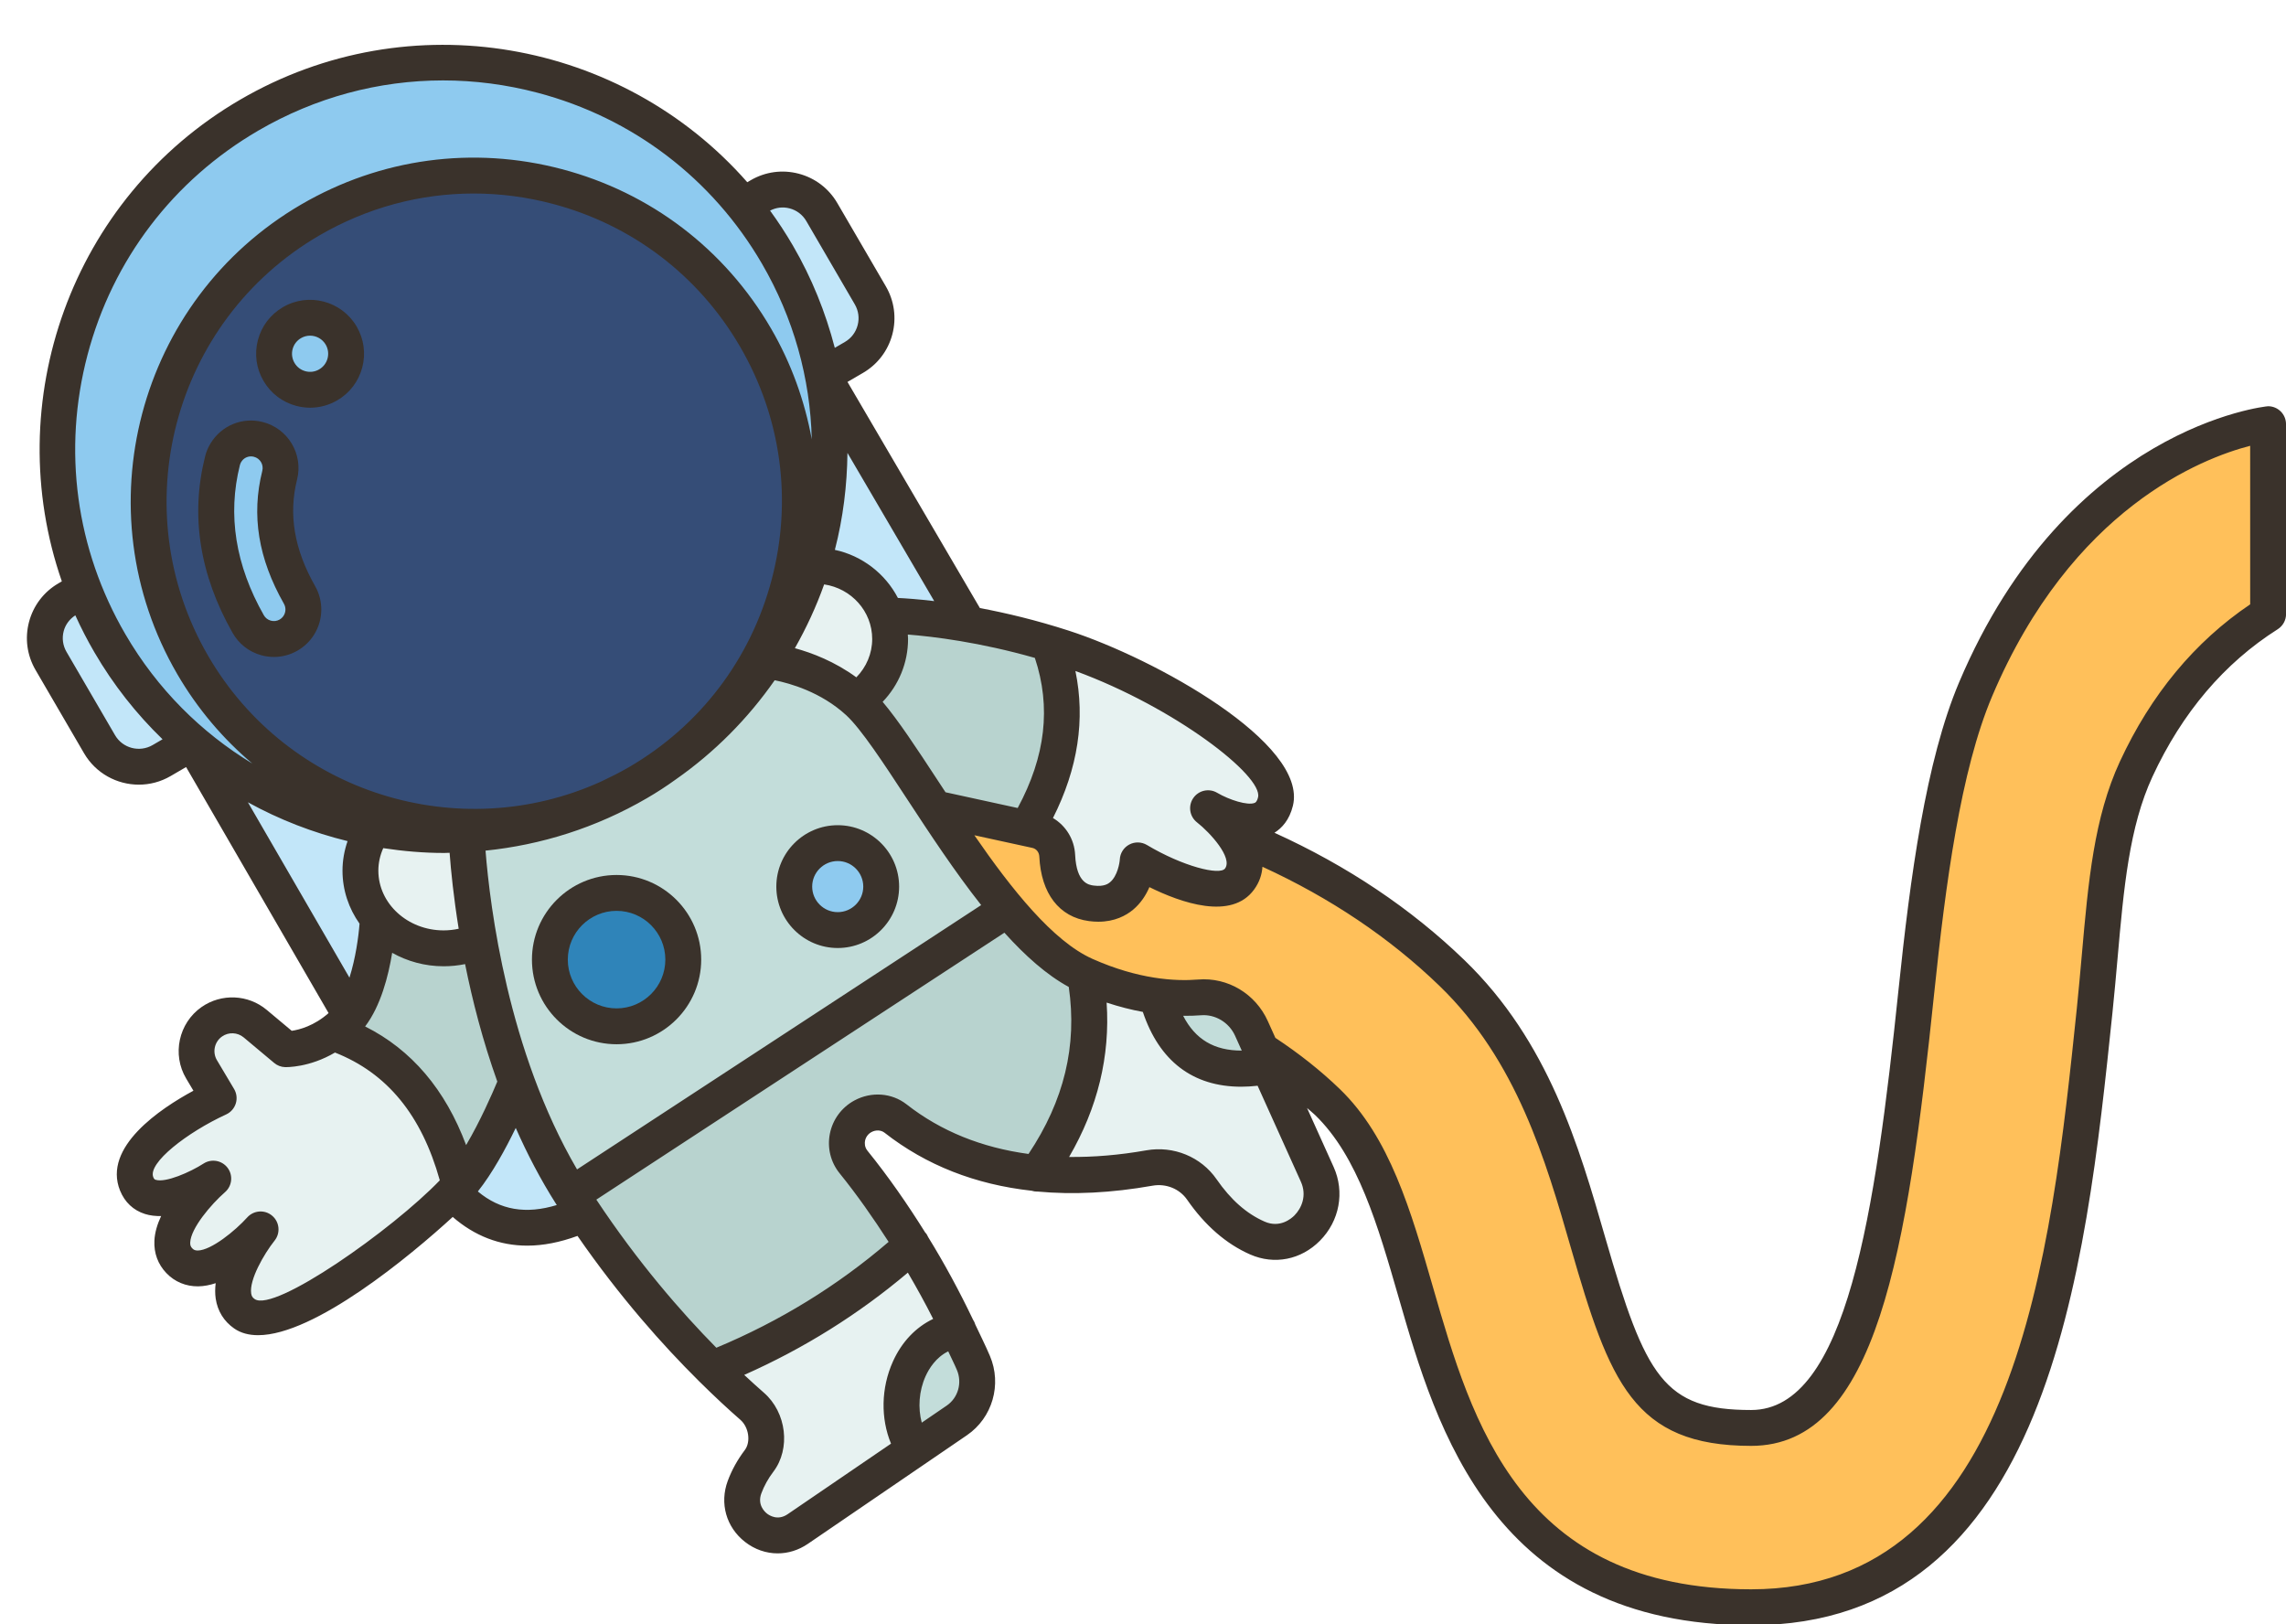 <?xml version="1.0" encoding="UTF-8"?><svg xmlns="http://www.w3.org/2000/svg" xmlns:xlink="http://www.w3.org/1999/xlink" height="90.6" preserveAspectRatio="xMidYMid meet" version="1.0" viewBox="-1.5 -2.5 127.5 90.6" width="127.5" zoomAndPan="magnify"><g><g><g><g id="change1_1"><path d="M54.692,48.206c-1.44-1.71-2.81-3.73-4.06-5.63l5.15,1.13l0.51,0.11 c0.67,0.14,1.14,0.72,1.17,1.41c0.05,1.04,0.4,2.45,1.9,2.65c2.46,0.33,2.59-2.39,2.59-2.39s4.49,2.69,5.69,1.04 c0.56-0.78,0.2-1.71-0.35-2.47h0.01c3.68,1.47,8.19,3.86,12.18,7.71c4.51,4.36,6.15,10.05,7.6,15.06 c2.25,7.8,3.45,10.32,9.09,10.32c6.17,0,7.82-11.01,9.21-24.31c0.72-6.95,1.58-12.83,3.31-16.89 c5.61-13.26,15.79-14.79,16.31-14.79v10.59c-1.85,1.17-5.04,3.64-7.36,8.64c-1.71,3.69-1.77,8.26-2.32,13.48 c-1.46,14.04-3.46,33.28-19.15,33.28c-13.64,0-16.56-10.14-18.7-17.54c-1.21-4.19-2.35-8.14-4.94-10.65 c-1.17-1.12-2.43-2.09-3.69-2.9l-0.54-1.2c-0.51-1.13-1.67-1.83-2.9-1.73c-0.66,0.05-1.47,0.05-2.4-0.08 c-1.14-0.15-2.48-0.49-3.97-1.15C57.562,51.246,56.102,49.876,54.692,48.206z" fill="#ffc05a"/></g><g id="change2_3"><path d="M71.972,62.996c0.96,2.14-1.19,4.5-3.35,3.55c-1.12-0.49-2.16-1.37-3.09-2.71 c-0.65-0.94-1.8-1.39-2.92-1.19c-2.27,0.4-4.35,0.5-6.27,0.31c2.5-3.48,3.39-7.17,2.69-11.06c1.49,0.66,2.83,1,3.97,1.15v0.01 c0.85,3.22,2.93,4.52,6.24,3.9L71.972,62.996z" fill="#e7f2f1"/></g><g id="change2_5"><path d="M65.902,42.596c0.14,0.11,0.85,0.7,1.39,1.46c0.55,0.76,0.91,1.69,0.35,2.47 c-1.2,1.65-5.69-1.04-5.69-1.04s-0.13,2.72-2.59,2.39c-1.5-0.2-1.85-1.61-1.9-2.65c-0.03-0.69-0.5-1.27-1.17-1.41l-0.51-0.11 c2.06-3.45,2.54-6.89,1.22-10.33c0.26,0.08,0.53,0.16,0.8,0.25c5.56,1.8,12.41,6.24,11.84,8.58 C69.112,44.366,66.172,42.746,65.902,42.596z" fill="#e7f2f1"/></g><g id="change3_1"><path d="M68.842,56.056l0.4,0.9c-3.31,0.62-5.39-0.68-6.24-3.9v-0.01c0.93,0.13,1.74,0.13,2.4,0.08 c1.23-0.1,2.39,0.6,2.9,1.73L68.842,56.056z" fill="#c3ddda"/></g><g id="change4_2"><path d="M59.032,51.896c0.7,3.89-0.19,7.58-2.69,11.06c-3.06-0.3-5.68-1.34-7.89-3.07 c-0.29-0.23-0.64-0.34-1-0.34c-0.28,0-0.57,0.07-0.82,0.21c-0.93,0.51-1.19,1.73-0.52,2.55c1.19,1.48,2.28,3.02,3.27,4.64 c-3.27,2.95-6.99,5.25-11.17,6.91c-2.07-2.05-4.65-4.94-7.14-8.65c-0.23-0.35-0.47-0.71-0.7-1.08l24.32-15.92 C56.102,49.876,57.562,51.246,59.032,51.896z" fill="#b8d3cf"/></g><g id="change4_3"><path d="M57.002,33.376c1.32,3.44,0.84,6.88-1.22,10.33l-5.15-1.13h-0.01c-1.7-2.58-3.18-4.93-4.25-5.92 c-0.03-0.03-0.07-0.06-0.1-0.09c1.13-0.73,1.87-1.99,1.87-3.43c0-0.46-0.08-0.9-0.22-1.31h0.01c0,0,1.81,0,4.59,0.49 C53.832,32.546,55.352,32.886,57.002,33.376z" fill="#b8d3cf"/></g><g id="change3_3"><path d="M54.692,48.206l-24.32,15.92c-1.28-2-2.28-4.16-3.06-6.29c-1.02-2.78-1.67-5.53-2.09-7.86 c-0.51-2.83-0.66-5.04-0.7-5.93c2.88-0.18,5.76-0.92,8.47-2.31c0.36-0.18,0.73-0.38,1.09-0.59c0.34-0.2,0.68-0.41,1.01-0.63 c0.03-0.02,0.06-0.04,0.09-0.06c2.48-1.64,4.52-3.73,6.07-6.1c0,0,2.8,0.23,5.02,2.21c0.03,0.03,0.07,0.06,0.1,0.09 c1.07,0.99,2.55,3.34,4.25,5.92h0.01C51.882,44.476,53.252,46.496,54.692,48.206z M47.652,46.946c0-1.34-1.09-2.42-2.43-2.42 s-2.42,1.08-2.42,2.42s1.08,2.43,2.42,2.43S47.652,48.286,47.652,46.946z M36.612,51.016c0-2.05-1.67-3.72-3.72-3.72 c-2.06,0-3.72,1.67-3.72,3.72c0,2.06,1.66,3.72,3.72,3.72C34.942,54.736,36.612,53.076,36.612,51.016z" fill="#c3ddda"/></g><g id="change3_2"><path d="M52.792,73.516c0.49,1.15,0.11,2.5-0.93,3.2l-2.37,1.62c-1.58-2.3-0.42-6.32,2.46-6.67 C52.242,72.276,52.522,72.886,52.792,73.516z" fill="#c3ddda"/></g><g id="change5_4"><path d="M44.402,18.446l8.12,13.87c-2.78-0.49-4.59-0.49-4.59-0.49h-0.01c-0.55-1.62-2.09-2.78-3.92-2.78 c-0.07,0-0.15,0-0.22,0.01h-0.01c1.08-3.39,1.32-7.05,0.62-10.61H44.402z" fill="#c2e6f9"/></g><g id="change2_6"><path d="M49.382,66.946c0.95,1.51,1.8,3.08,2.57,4.72c-2.88,0.35-4.04,4.37-2.46,6.67v0.01l-6.5,4.44 c-1.6,1.09-3.64-0.53-2.97-2.34c0.19-0.52,0.47-1,0.81-1.47c0.69-0.89,0.47-2.3-0.38-3.05c-0.63-0.54-1.39-1.24-2.24-2.07 C42.392,72.196,46.112,69.896,49.382,66.946z" fill="#e7f2f1"/></g><g id="change2_4"><path d="M47.922,31.826c0.14,0.41,0.22,0.85,0.22,1.31c0,1.44-0.74,2.7-1.87,3.43 c-2.22-1.98-5.02-2.21-5.02-2.21c1.08-1.65,1.93-3.44,2.52-5.3h0.01c0.07-0.01,0.15-0.01,0.22-0.01 C45.832,29.046,47.372,30.206,47.922,31.826z" fill="#e7f2f1"/></g><g id="change5_5"><path d="M47.042,13.976c0.7,1.21,0.29,2.76-0.91,3.46l-1.73,1.01h-0.01c-0.44-2.32-1.28-4.6-2.53-6.75 c-0.57-0.98-1.21-1.9-1.9-2.75l0.91-0.53c1.21-0.7,2.76-0.3,3.46,0.91L47.042,13.976z" fill="#c2e6f9"/></g><g id="change6_4"><path d="M45.222,44.526c1.34,0,2.43,1.08,2.43,2.42s-1.09,2.43-2.43,2.43s-2.42-1.09-2.42-2.43 S43.882,44.526,45.222,44.526z" fill="#8ecaef"/></g><g id="change6_3"><path d="M24.522,44.046c-1.75,0.1-3.49-0.01-5.19-0.33c-3.69-0.68-7.18-2.32-10.09-4.8 c-1.79-1.54-3.36-3.39-4.61-5.54c-0.57-0.98-1.06-1.99-1.46-3.01c-3.8-9.72-0.07-21.03,9.23-26.45 c9.3-5.41,20.98-3.08,27.56,5.03c0.69,0.85,1.33,1.77,1.9,2.75c1.25,2.15,2.09,4.43,2.53,6.75c0.7,3.56,0.46,7.22-0.62,10.61 c-0.59,1.86-1.44,3.65-2.52,5.3c-1.55,2.37-3.59,4.46-6.07,6.1c7.81-5.31,10.28-15.85,5.46-24.13 c-5.05-8.67-16.17-11.61-24.83-6.56c-8.67,5.05-11.61,16.16-6.56,24.83c4.84,8.31,15.25,11.35,23.74,7.14 C30.282,43.126,27.402,43.866,24.522,44.046z" fill="#8ecaef"/></g><g id="change7_1"><path d="M40.642,16.326c4.82,8.28,2.35,18.82-5.46,24.13c-0.03,0.02-0.06,0.04-0.09,0.06 c-0.33,0.22-0.66,0.43-1.01,0.63c-0.36,0.21-0.73,0.41-1.09,0.59c-8.49,4.21-18.9,1.17-23.74-7.14 c-5.05-8.67-2.11-19.78,6.56-24.83C24.472,4.716,35.592,7.656,40.642,16.326z M16.802,18.966c0.96-0.56,1.29-1.79,0.73-2.75 c-0.56-0.96-1.79-1.28-2.75-0.72c-0.96,0.56-1.28,1.79-0.72,2.74C14.622,19.196,15.852,19.526,16.802,18.966z M15.172,32.356 c0.32-0.51,0.33-1.15,0.03-1.67c-1.29-2.29-1.66-4.48-1.1-6.68c0.22-0.88-0.32-1.78-1.2-2c-0.7-0.18-1.42,0.12-1.8,0.73 c-0.09,0.15-0.15,0.3-0.19,0.46c-0.76,3.03-0.28,6.1,1.43,9.11c0.22,0.38,0.57,0.66,1,0.77c0.42,0.12,0.86,0.07,1.25-0.15 C14.832,32.786,15.032,32.596,15.172,32.356z" fill="#354d77"/></g><g id="change8_1"><circle cx="32.892" cy="51.016" fill="#2f84b9" r="3.72"/></g><g id="change5_1"><path d="M30.372,64.126c0.23,0.37,0.47,0.73,0.7,1.08c-2.88,1.32-5.34,0.99-7.3-1.21 c0.15-0.15,0.28-0.28,0.38-0.4c1.64-1.87,3.16-5.76,3.16-5.76C28.092,59.966,29.092,62.126,30.372,64.126z" fill="#c2e6f9"/></g><g id="change4_1"><path d="M27.312,57.836c0,0-1.52,3.89-3.16,5.76c-1.07-4.32-3.36-7.25-7.07-8.52 c0.25-0.18,0.51-0.4,0.76-0.66c0.08-0.08,0.16-0.17,0.22-0.27c1.37-1.8,1.51-5.44,1.51-5.44c0.85,1.02,2.18,1.68,3.67,1.68 c0.71,0,1.38-0.14,1.98-0.41C25.642,52.306,26.292,55.056,27.312,57.836z" fill="#b8d3cf"/></g><g id="change2_1"><path d="M24.522,44.046c0.04,0.89,0.19,3.1,0.7,5.93c-0.6,0.27-1.27,0.41-1.98,0.41 c-1.49,0-2.82-0.66-3.67-1.68c-0.61-0.73-0.97-1.66-0.97-2.65c0-0.86,0.27-1.66,0.73-2.34 C21.032,44.036,22.772,44.146,24.522,44.046z" fill="#e7f2f1"/></g><g id="change2_2"><path d="M13.012,66.086c-0.28,0.3-3.07,3.24-4.51,1.73c-1.45-1.52,1.55-4.28,1.86-4.56 c-0.32,0.2-3.49,2.13-4.24,0.27c-0.91-2.26,4.57-4.78,4.57-4.78l-0.95-1.6c-0.19-0.32-0.28-0.67-0.28-1.02 c0-0.64,0.3-1.25,0.85-1.64c0.74-0.51,1.73-0.47,2.42,0.11l1.7,1.42c0,0,1.3,0.04,2.65-0.94c3.71,1.27,6,4.2,7.07,8.52 c-0.1,0.12-0.23,0.25-0.38,0.4c-2.25,2.28-9.59,8.2-11.64,6.78C10.392,69.566,12.782,66.386,13.012,66.086z" fill="#e7f2f1"/></g><g id="change5_3"><path d="M19.572,48.706c0,0-0.14,3.64-1.51,5.44l-8.82-15.23c2.91,2.48,6.4,4.12,10.09,4.8 c-0.46,0.68-0.73,1.48-0.73,2.34C18.602,47.046,18.962,47.976,19.572,48.706z" fill="#c2e6f9"/></g><g id="change6_1"><path d="M17.532,16.216c0.56,0.96,0.23,2.19-0.73,2.75c-0.95,0.56-2.18,0.23-2.74-0.73 c-0.56-0.95-0.24-2.18,0.72-2.74C15.742,14.936,16.972,15.256,17.532,16.216z" fill="#8ecaef"/></g><g id="change6_2"><path d="M15.202,30.686c0.3,0.52,0.29,1.16-0.03,1.67c-0.14,0.24-0.34,0.43-0.58,0.57 c-0.39,0.22-0.83,0.27-1.25,0.15c-0.43-0.11-0.78-0.39-1-0.77c-1.71-3.01-2.19-6.08-1.43-9.11c0.04-0.16,0.1-0.31,0.19-0.46 c0.38-0.61,1.1-0.91,1.8-0.73c0.88,0.22,1.42,1.12,1.2,2C13.542,26.206,13.912,28.396,15.202,30.686z" fill="#8ecaef"/></g><g id="change5_2"><path d="M9.242,38.916l-1.73,1c-1.21,0.71-2.76,0.3-3.46-0.91l-2.71-4.65c-0.7-1.2-0.29-2.75,0.92-3.46 l0.91-0.53c0.4,1.02,0.89,2.03,1.46,3.01C5.882,35.526,7.452,37.376,9.242,38.916z" fill="#c2e6f9"/></g></g></g><g fill="#3a322b" id="change9_1"><path d="M18.395,15.716c-0.836-1.434-2.682-1.921-4.113-1.086c-0.695,0.404-1.19,1.055-1.396,1.832 s-0.095,1.587,0.31,2.281c0.404,0.694,1.055,1.19,1.831,1.395c0.256,0.067,0.516,0.101,0.773,0.101 c0.524,0,1.042-0.138,1.508-0.41c0.694-0.404,1.19-1.054,1.396-1.832C18.909,17.222,18.799,16.411,18.395,15.716L18.395,15.716z M16.77,17.487c-0.069,0.26-0.235,0.479-0.468,0.614c-0.232,0.136-0.502,0.174-0.765,0.104c-0.26-0.069-0.478-0.235-0.613-0.468 s-0.173-0.504-0.104-0.765c0.069-0.26,0.235-0.478,0.468-0.614c0.159-0.093,0.334-0.137,0.506-0.137 c0.347,0,0.686,0.18,0.873,0.501C16.802,16.956,16.838,17.227,16.77,17.487z" fill="inherit"/><path d="M15.069,24.245c0.355-1.414-0.507-2.854-1.921-3.209c-1.124-0.286-2.289,0.191-2.898,1.182 c-0.142,0.231-0.247,0.481-0.311,0.74c-0.825,3.286-0.309,6.597,1.535,9.842c0.349,0.614,0.915,1.056,1.598,1.245 c0.234,0.064,0.472,0.096,0.707,0.096c0.452,0,0.898-0.117,1.302-0.346c0.387-0.219,0.714-0.535,0.947-0.914 c0.506-0.822,0.523-1.853,0.047-2.692C14.91,28.136,14.581,26.192,15.069,24.245z M14.324,31.832c0,0,0,0.001-0.001,0.001 c-0.056,0.092-0.135,0.168-0.229,0.222c-0.151,0.086-0.322,0.107-0.489,0.061c-0.169-0.047-0.304-0.151-0.391-0.304 c-1.581-2.783-2.03-5.599-1.334-8.371c0.016-0.063,0.041-0.123,0.074-0.177c0.121-0.197,0.324-0.309,0.544-0.309 c0.054,0,0.108,0.007,0.163,0.021c0.345,0.087,0.555,0.438,0.469,0.783c-0.62,2.47-0.226,4.896,1.207,7.417 C14.452,31.38,14.448,31.632,14.324,31.832z" fill="inherit"/><path d="M32.889,46.301c-2.603,0-4.72,2.117-4.72,4.72s2.117,4.72,4.72,4.72s4.72-2.118,4.72-4.72 S35.492,46.301,32.889,46.301z M32.889,53.741c-1.5,0-2.72-1.22-2.72-2.72c0-1.5,1.22-2.72,2.72-2.72s2.72,1.22,2.72,2.72 C35.609,52.521,34.389,53.741,32.889,53.741z" fill="inherit"/><path d="M45.224,43.524c-1.889,0-3.425,1.536-3.425,3.425s1.536,3.425,3.425,3.425 c1.888,0,3.424-1.536,3.424-3.425S47.112,43.524,45.224,43.524z M45.224,48.373c-0.785,0-1.425-0.639-1.425-1.425 s0.64-1.425,1.425-1.425c0.785,0,1.424,0.639,1.424,1.425S46.009,48.373,45.224,48.373z" fill="inherit"/><path d="M126.001,21.157c0-0.552-0.447-1-1-1c-0.107,0-11.198,1.147-17.233,15.397 c-1.858,4.388-2.725,10.849-3.383,17.177c-1.286,12.336-2.882,23.41-8.214,23.41c-4.868,0-5.888-1.817-8.131-9.588 c-1.481-5.138-3.161-10.961-7.864-15.505c-2.982-2.881-6.54-5.263-10.594-7.102c0.407-0.256,0.832-0.703,1.029-1.507 c0.85-3.479-7.685-8.206-12.498-9.764c-1.821-0.589-3.504-0.988-4.96-1.262l-7.385-12.612l0.864-0.503 c0.815-0.475,1.396-1.238,1.638-2.15c0.24-0.912,0.111-1.863-0.363-2.678L45.2,8.825c-0.475-0.814-1.238-1.396-2.15-1.637 c-0.909-0.24-1.863-0.112-2.677,0.362l-0.194,0.113C33.213-0.273,21.362-2.453,11.901,3.056C2.44,8.565-1.516,19.948,1.949,29.924 l-0.192,0.112c-0.815,0.475-1.396,1.238-1.638,2.15c-0.241,0.912-0.112,1.863,0.362,2.678l2.706,4.646 c0.655,1.125,1.84,1.753,3.057,1.753c0.603,0,1.214-0.154,1.771-0.479l0.864-0.503l7.947,13.722 c-0.808,0.715-1.628,0.928-2.055,0.989l-1.394-1.166c-1.033-0.866-2.528-0.933-3.637-0.159c-1.279,0.895-1.656,2.646-0.857,3.986 l0.405,0.68c-1.836,0.991-5.073,3.143-4.093,5.569c0.263,0.649,0.742,1.101,1.388,1.305c0.288,0.091,0.595,0.123,0.903,0.118 c-0.21,0.446-0.354,0.914-0.375,1.375c-0.032,0.689,0.197,1.312,0.664,1.801c0.473,0.496,1.093,0.748,1.777,0.743 c0.326-0.005,0.655-0.07,0.977-0.177c-0.036,0.291-0.04,0.58,0.001,0.86c0.103,0.694,0.46,1.271,1.033,1.668 c0.372,0.258,0.823,0.373,1.331,0.373c3.151,0,8.485-4.419,10.856-6.595c1.219,1.059,2.617,1.601,4.157,1.601 c0.889,0,1.827-0.186,2.802-0.543c2.376,3.435,4.794,6.132,6.725,8.048c0.013,0.017,0.03,0.029,0.044,0.045 c0.895,0.887,1.693,1.622,2.314,2.162c0.474,0.412,0.594,1.234,0.246,1.692c-0.407,0.539-0.727,1.117-0.949,1.717 c-0.463,1.247-0.087,2.582,0.96,3.4c0.545,0.427,1.184,0.642,1.825,0.642c0.58,0,1.162-0.176,1.68-0.529l6.504-4.441 c0.001,0,0.001,0,0.002-0.001c0,0,0.001-0.001,0.001-0.001l2.369-1.618c1.422-0.97,1.96-2.831,1.281-4.424 c-0.254-0.595-0.54-1.165-0.813-1.745c-0.031-0.099-0.07-0.191-0.128-0.274c-0.764-1.598-1.596-3.139-2.505-4.611 c-0.039-0.077-0.072-0.156-0.132-0.223c-0.006-0.007-0.016-0.01-0.022-0.016c-1-1.599-2.065-3.136-3.226-4.57 c-0.174-0.214-0.16-0.443-0.138-0.56c0.041-0.207,0.172-0.383,0.357-0.484c0.241-0.131,0.531-0.119,0.727,0.032 c2.326,1.822,5.078,2.894,8.209,3.239c0.099,0.031,0.201,0.047,0.302,0.047c0.004,0,0.007-0.003,0.011-0.003 c1.993,0.186,4.138,0.08,6.431-0.326c0.752-0.133,1.505,0.174,1.926,0.781c0.997,1.44,2.181,2.468,3.516,3.055 c1.348,0.592,2.839,0.298,3.893-0.767c1.093-1.103,1.392-2.717,0.763-4.113l-1.483-3.289c0.143,0.131,0.305,0.252,0.442,0.385 c2.397,2.316,3.502,6.145,4.673,10.203c2.098,7.271,5.269,18.26,19.659,18.26c16.59,0,18.646-19.75,20.148-34.172 c0.107-1.03,0.196-2.034,0.283-3.012c0.348-3.938,0.648-7.34,1.95-10.149c1.651-3.562,4.001-6.327,6.984-8.218 c0.289-0.184,0.465-0.502,0.465-0.845L126.001,21.157z M68.667,41.966c-0.063,0.261-0.15,0.297-0.188,0.313 c-0.388,0.163-1.414-0.165-2.092-0.562c-0.454-0.269-1.038-0.139-1.335,0.297c-0.297,0.435-0.205,1.027,0.21,1.352 c0.739,0.579,2,1.971,1.565,2.571c-0.295,0.405-2.363-0.118-4.359-1.31c-0.303-0.18-0.676-0.188-0.985-0.023 s-0.51,0.481-0.527,0.832c-0.009,0.18-0.127,0.922-0.544,1.268c-0.078,0.066-0.322,0.267-0.914,0.186 c-0.263-0.035-0.958-0.129-1.033-1.71c-0.041-0.87-0.522-1.634-1.237-2.056c1.395-2.761,1.81-5.507,1.252-8.201 C64.051,36.967,68.956,40.782,68.667,41.966z M30.684,62.722c-3.855-6.595-4.854-14.636-5.104-17.779 c3.087-0.317,6.155-1.268,9.006-2.928c0.553-0.322,1.086-0.668,1.598-1.038c2.177-1.522,4.031-3.398,5.524-5.537 c0.856,0.171,2.581,0.656,3.987,1.948c0.835,0.768,2.082,2.67,3.401,4.684c1.249,1.906,2.642,4.026,4.128,5.908L30.684,62.722z M24.497,61.366c-1.156-3.093-3.038-5.316-5.632-6.617c0.001-0.001,0.001-0.002,0.001-0.002c0.869-1.145,1.297-2.811,1.507-4.105 c0.842,0.473,1.821,0.75,2.87,0.75c0.407,0,0.807-0.041,1.197-0.121c0.403,2.01,0.977,4.259,1.797,6.552 C25.957,58.493,25.291,60.022,24.497,61.366z M41.536,29.839c-1.17,4.431-3.996,8.142-7.956,10.448 c-0.512,0.298-1.036,0.557-1.562,0.806c-7.912,3.587-17.438,0.664-21.901-7c-4.761-8.177-1.981-18.702,6.194-23.462 c2.657-1.547,5.61-2.338,8.605-2.338c1.47,0,2.95,0.19,4.408,0.576c4.432,1.17,8.143,3.996,10.448,7.956v0 C42.08,20.786,42.706,25.407,41.536,29.839z M47.146,33.14c0,0.81-0.326,1.567-0.884,2.137c-1.21-0.884-2.479-1.367-3.428-1.625 c0.639-1.131,1.191-2.315,1.632-3.558C45.979,30.317,47.146,31.591,47.146,33.14z M24.083,49.299 c-0.273,0.059-0.553,0.092-0.84,0.092c-2.008,0-3.641-1.496-3.641-3.335c0-0.433,0.097-0.857,0.273-1.252 c1.125,0.171,2.262,0.269,3.406,0.269c0.098,0,0.197-0.008,0.295-0.01C23.651,46.067,23.799,47.538,24.083,49.299z M18.553,49.016 c-0.055,0.724-0.22,1.933-0.562,3.011l-5.664-9.78c1.753,0.967,3.624,1.691,5.558,2.165c-0.181,0.528-0.282,1.08-0.282,1.645 C17.602,47.151,17.953,48.168,18.553,49.016z M50.769,40.976c-1.143-1.744-2.161-3.292-3.04-4.332 c0.899-0.936,1.417-2.18,1.417-3.504c0-0.084-0.009-0.166-0.013-0.249c1.429,0.112,4.01,0.427,7.086,1.303 c0.912,2.739,0.598,5.489-0.958,8.371l-4.025-0.878C51.078,41.447,50.922,41.21,50.769,40.976z M48.58,30.85 c-0.701-1.352-1.993-2.356-3.516-2.682c0.463-1.791,0.681-3.603,0.702-5.408l4.839,8.265C49.73,30.921,49.04,30.872,48.58,30.85z M42.54,9.122c0.396,0.104,0.726,0.356,0.932,0.709l2.705,4.646c0.206,0.354,0.262,0.766,0.157,1.162 c-0.104,0.395-0.355,0.726-0.709,0.932l-0.565,0.329c-0.513-1.975-1.283-3.895-2.338-5.706c-0.395-0.678-0.82-1.327-1.272-1.947 C41.786,9.072,42.166,9.024,42.54,9.122z M3.382,17.292c1.4-5.305,4.783-9.747,9.524-12.508c3.181-1.852,6.717-2.799,10.302-2.799 c1.76,0,3.531,0.228,5.277,0.689c5.305,1.4,9.747,4.783,12.508,9.525c1.767,3.033,2.699,6.39,2.783,9.803 c-0.396-2.149-1.143-4.24-2.275-6.185c-2.575-4.423-6.718-7.578-11.666-8.884c-4.948-1.305-10.108-0.606-14.53,1.968 C6.175,14.218,3.073,25.97,8.388,35.1c1.132,1.944,2.557,3.611,4.185,4.985c-2.838-1.719-5.298-4.149-7.081-7.213 C2.731,28.131,1.982,22.598,3.382,17.292z M4.916,38.503L2.21,33.858c-0.206-0.354-0.262-0.766-0.157-1.161 c0.097-0.368,0.332-0.671,0.648-0.878c0.316,0.697,0.669,1.385,1.063,2.06c1.065,1.829,2.351,3.449,3.802,4.853l-0.557,0.325 C6.278,39.479,5.34,39.233,4.916,38.503z M12.702,69.952c-0.119-0.082-0.171-0.167-0.193-0.315 c-0.111-0.753,0.698-2.178,1.309-2.948c0.335-0.423,0.274-1.037-0.139-1.385c-0.414-0.35-1.027-0.305-1.388,0.094 c-0.665,0.739-2.005,1.837-2.767,1.848c-0.144-0.006-0.213-0.03-0.302-0.123c-0.076-0.08-0.121-0.162-0.113-0.327 c0.035-0.794,1.158-2.12,1.944-2.808c0.395-0.345,0.456-0.937,0.141-1.355c-0.317-0.418-0.901-0.521-1.341-0.238 c-0.742,0.48-2.12,1.082-2.667,0.907c-0.048-0.015-0.089-0.028-0.137-0.146c-0.317-0.788,1.884-2.498,4.064-3.5 c0.258-0.118,0.453-0.341,0.538-0.612c0.084-0.271,0.049-0.565-0.096-0.809l-0.955-1.604c-0.266-0.445-0.141-1.026,0.285-1.323 c0.366-0.257,0.863-0.235,1.207,0.053l1.701,1.424c0.171,0.143,0.384,0.225,0.606,0.232c0.074,0.001,1.353,0.031,2.784-0.813 c2.908,1.146,4.828,3.485,5.846,7.126C20.388,66.081,13.803,70.721,12.702,69.952z M25.152,63.952 c0.806-1.012,1.554-2.387,2.113-3.543c0.639,1.447,1.385,2.881,2.258,4.253c0.002,0.004,0.005,0.007,0.007,0.01c0,0,0,0,0,0 c0,0,0,0,0,0c0.008,0.013,0.017,0.024,0.025,0.037C27.833,65.234,26.398,64.994,25.152,63.952z M42.426,81.955 c-0.548,0.372-1.015,0.066-1.146-0.036c-0.134-0.104-0.552-0.496-0.316-1.13c0.155-0.418,0.38-0.824,0.669-1.205 c0.978-1.289,0.736-3.308-0.528-4.408c-0.319-0.277-0.696-0.62-1.097-0.993c3.328-1.474,6.387-3.388,9.127-5.704 c0.492,0.841,0.966,1.698,1.411,2.581c-0.957,0.456-1.746,1.27-2.242,2.371c-0.671,1.487-0.688,3.188-0.108,4.586L42.426,81.955z M51.302,75.895l-1.392,0.951c-0.217-0.814-0.161-1.759,0.214-2.591c0.187-0.414,0.576-1.053,1.263-1.386 c0.158,0.348,0.333,0.684,0.483,1.038C52.176,74.625,51.938,75.461,51.302,75.895z M46.149,58.88 c-0.709,0.385-1.206,1.061-1.363,1.852c-0.156,0.784,0.042,1.589,0.544,2.208c0.976,1.205,1.875,2.494,2.732,3.823 c-2.852,2.45-6.077,4.432-9.609,5.905c-1.96-1.986-4.369-4.758-6.693-8.261l22.76-14.887c1.158,1.286,2.361,2.359,3.59,3.026 c0.477,3.279-0.26,6.338-2.245,9.314c-2.596-0.351-4.879-1.261-6.802-2.767C48.24,58.45,47.097,58.366,46.149,58.88z M70.696,65.289c-0.174,0.176-0.809,0.721-1.667,0.343c-1.006-0.442-1.881-1.215-2.676-2.362c-0.863-1.248-2.397-1.88-3.92-1.612 c-1.512,0.268-2.943,0.382-4.305,0.37c1.595-2.742,2.295-5.626,2.093-8.61c0.717,0.236,1.392,0.406,2.019,0.52 c0.923,2.742,2.789,4.172,5.49,4.172c0.293,0,0.599-0.02,0.912-0.054l2.413,5.351C71.403,64.176,71.097,64.884,70.696,65.289z M64.49,54.156c0.361,0.002,0.699-0.007,0.994-0.031c0.787-0.066,1.564,0.394,1.902,1.144l0.372,0.826 C66.223,56.099,65.167,55.472,64.49,54.156z M116.738,39.968c-1.448,3.125-1.764,6.688-2.128,10.813 c-0.086,0.967-0.174,1.961-0.279,2.981c-1.424,13.665-3.373,32.379-18.16,32.379c-12.886,0-15.576-9.323-17.738-16.817 c-1.246-4.318-2.423-8.397-5.205-11.083c-1.064-1.028-2.275-1.985-3.594-2.855l-0.424-0.939c-0.685-1.519-2.231-2.454-3.89-2.315 c-1.268,0.104-3.322-0.011-5.881-1.149c-2.21-0.982-4.517-3.885-6.595-6.898l3.235,0.705c0.221,0.048,0.377,0.242,0.388,0.483 c0.099,2.063,1.106,3.375,2.764,3.598c0.187,0.025,0.362,0.036,0.529,0.036c0.918,0,1.547-0.347,1.932-0.666 c0.44-0.367,0.728-0.826,0.915-1.263c1.76,0.87,4.582,1.87,5.841,0.132c0.297-0.409,0.435-0.837,0.464-1.268 c3.779,1.734,7.097,3.96,9.874,6.644c4.319,4.173,5.92,9.724,7.332,14.621c2.151,7.452,3.478,11.034,10.053,11.034 c7.019,0,8.715-10.923,10.202-25.203c0.644-6.173,1.48-12.458,3.236-16.604c4.446-10.499,11.743-13.287,14.392-13.971l0.001,8.843 C120.909,33.292,118.467,36.237,116.738,39.968z" fill="inherit"/></g></g></svg>